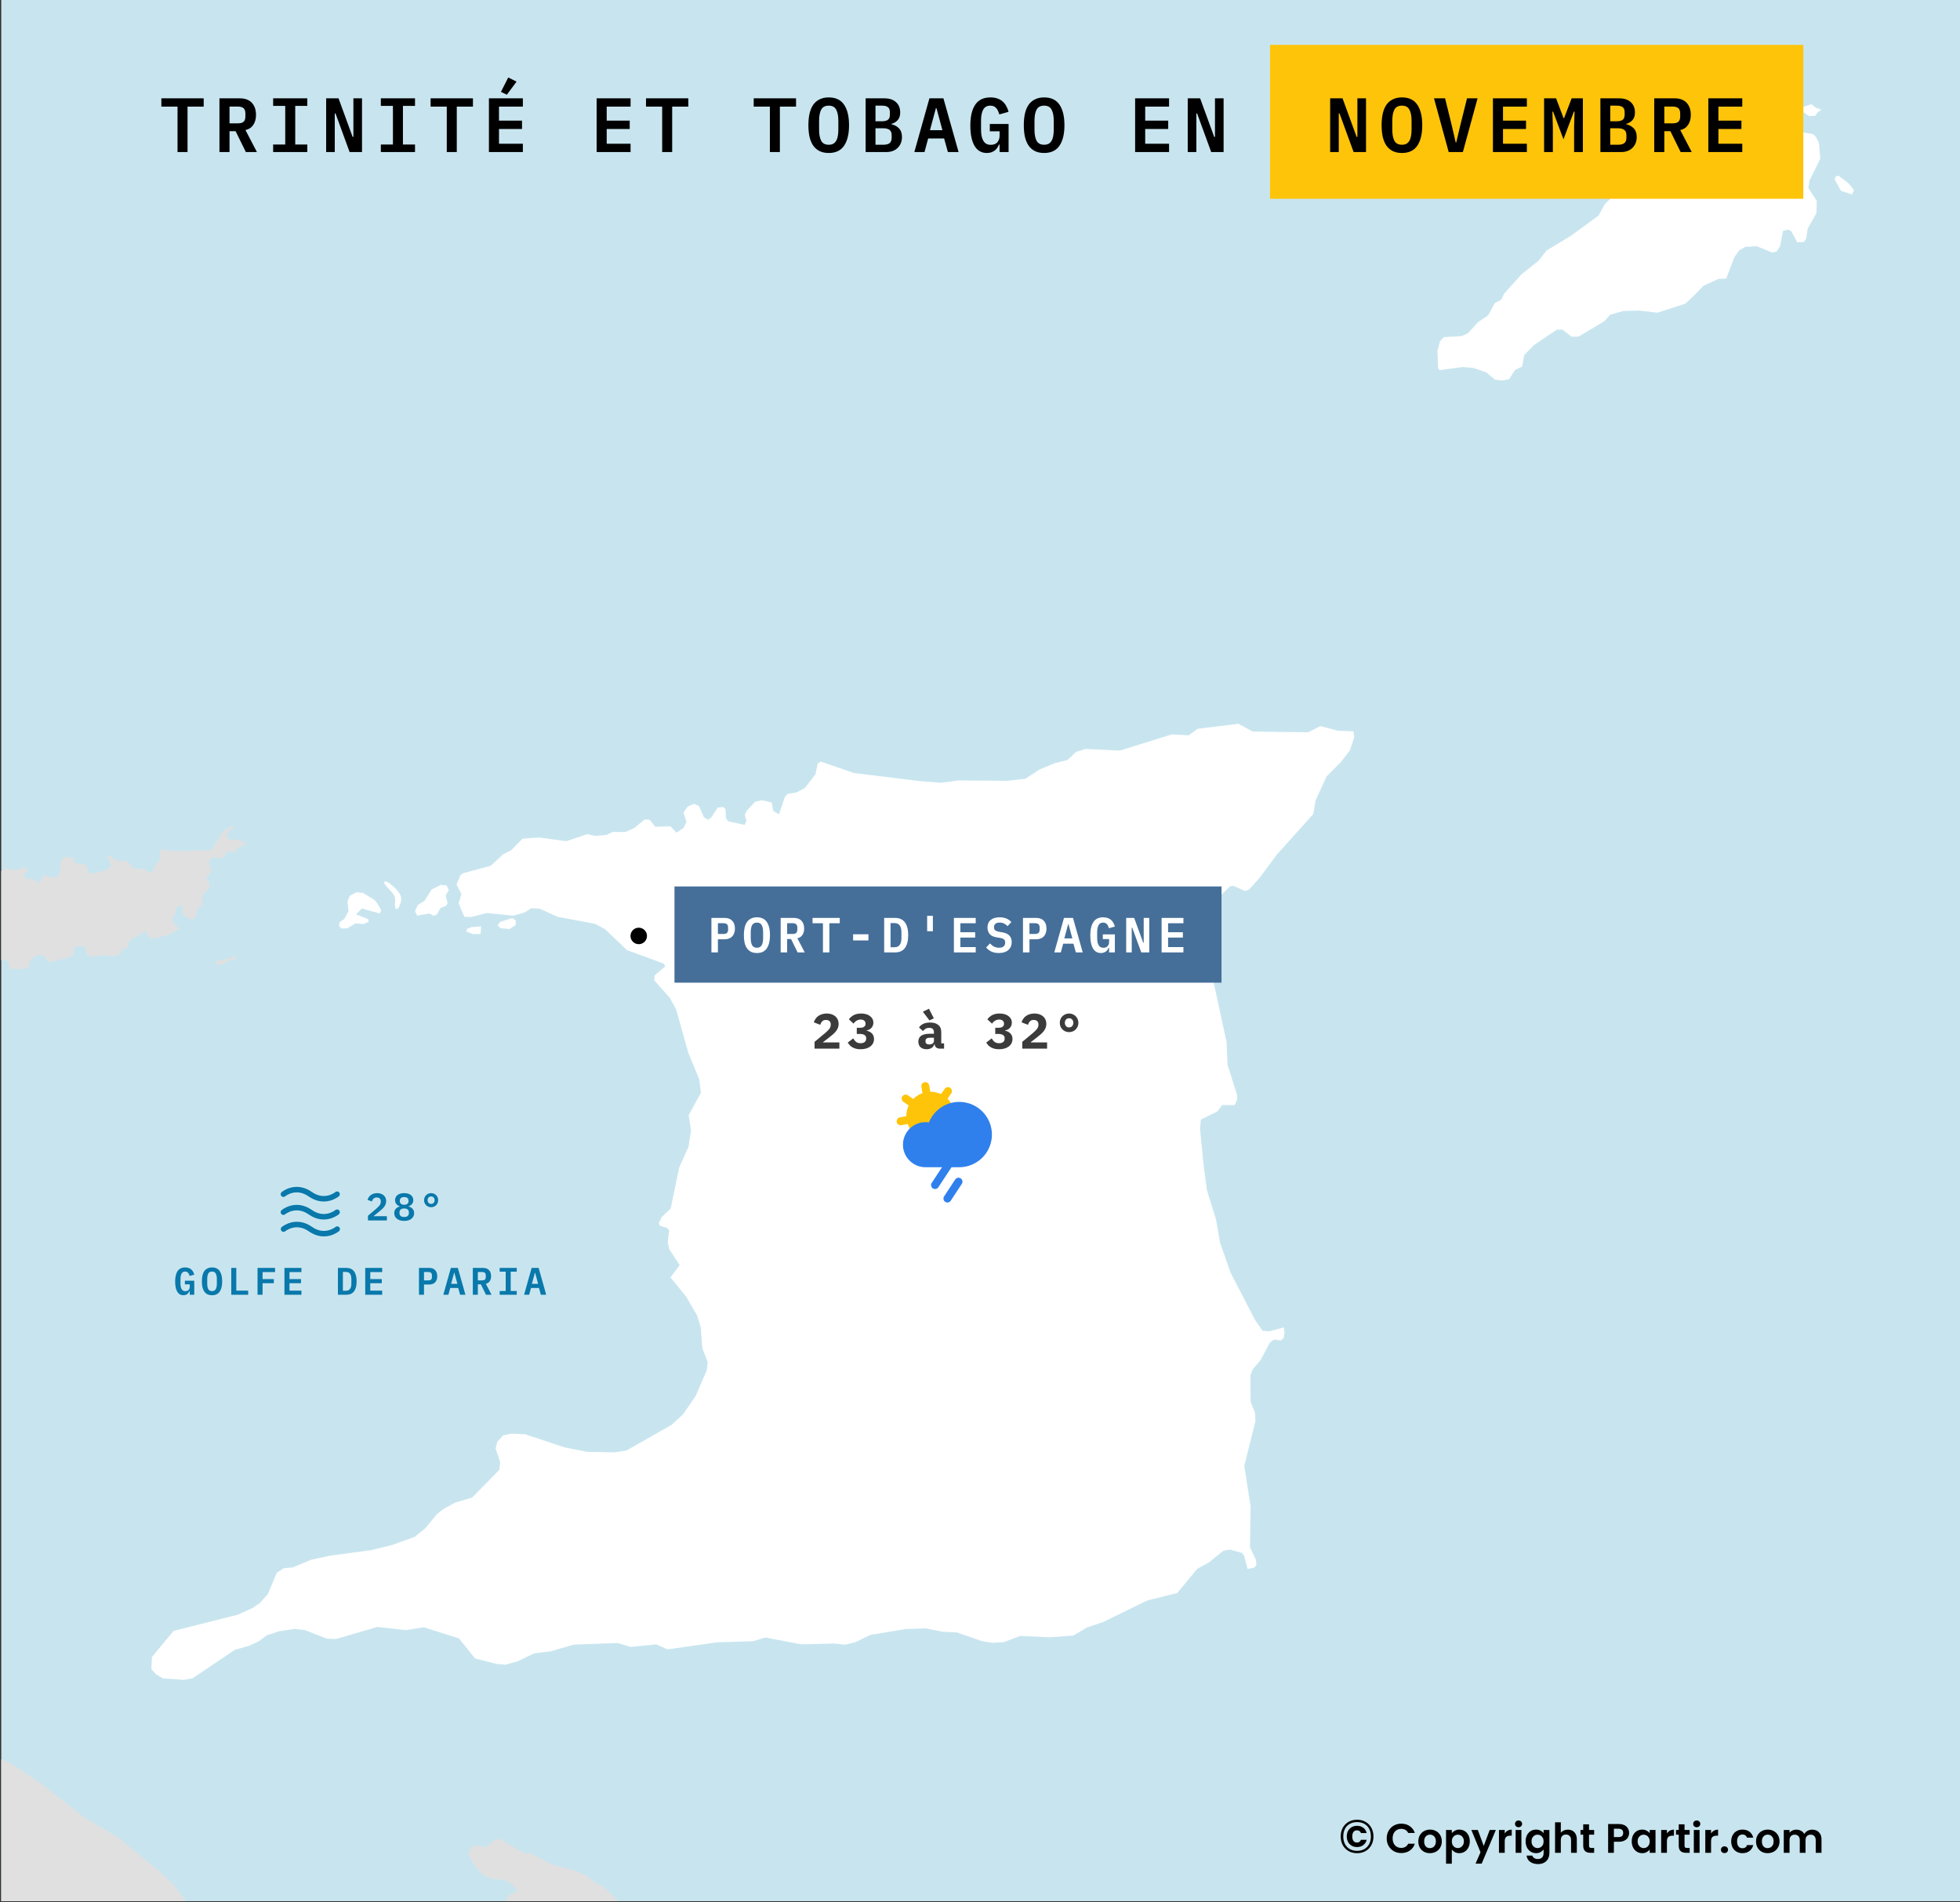 <svg width="713" height="692" viewBox="0 0 713 692" fill="none" xmlns="http://www.w3.org/2000/svg">
<rect x="0" y="0" width="713" height="692" fill="#333333" stroke="none"/>
<g clip-path="url(#clip0_8639_54562)">
<path d="M712.999 0H0.453V691.603H712.999V0Z" fill="#C8E5EF"/>
<path fill-rule="evenodd" clip-rule="evenodd" d="M673.704 70.741L669.694 69.406L667.422 65.307L667.735 64.216L668.843 63.93L672.436 66.652L674.423 69.159L673.704 70.741Z" fill="white"/>
<path fill-rule="evenodd" clip-rule="evenodd" d="M553.534 99.738L559.611 94.926L562.664 91.079L571.262 85.895L581.49 78.442L583.842 74.191L585.874 72.223L596.939 67.493L600.417 66.007L604.445 65.649L609.594 63.515L613.015 63.649L616.164 60.301L621.721 57.873L628.974 56.854L634.323 55.02L637.144 54.751L638.846 55.564L640.223 58.76L642.641 58.288L646.392 56.656L647.995 55.958L649.021 53.98L647.641 51.183L647.852 50.291L651.487 48.837L655.921 48.188L659.637 48.824L660.632 49.928L661.716 52.126L662.161 57.797L658.26 65.608L657.828 68.387L660.899 73.091L660.752 77.562L659.059 80.568L657.578 83.194L657.038 86.866L656.122 88.049L653.807 88.124L651.634 84.126L650.433 83.517L648.619 83.995L647.557 89.55L646.331 91.426L644.819 91.907L639.008 89.561L634.883 89.816L632.658 91.086L630.925 93.552L627.93 101.375L625.115 101.445L619.658 103.973L616.815 106.926L613.059 110.466L602.973 113.743L596.244 112.98L590.511 113.121L585.774 114.466L583.638 116.83L574.337 122.405L572.728 122.488L571.721 122.478L571.301 122.154L568.327 119.861L566.316 119.94L558.02 125.525L554.468 129.168L553.725 133.336L551.099 134.603L548.957 137.962L546.34 138.433L543.829 138.111L540.737 135.497L536.128 133.863L532.009 133.525L527.207 134.166L523.655 134.639L523.16 133.939L522.914 127.576L523.851 124.105L525.272 122.628L531.609 122.29L534.03 121.22L537.688 117.18L541.33 114.729L543.783 110.279L546.108 109.01L547.235 106.734L553.534 99.738Z" fill="white"/>
<path fill-rule="evenodd" clip-rule="evenodd" d="M157.683 333.11L156.182 332.306L151.762 333.073L150.969 331.478L151.985 329.198L154.402 327.723L157.036 323.566L160.258 321.897L162.464 322.11L163.258 323.705L162.141 325.785L162.828 328.572L162.321 329.463L160.209 330.345L158.889 332.721L157.683 333.11Z" fill="white"/>
<path fill-rule="evenodd" clip-rule="evenodd" d="M124.134 337.771L123.796 337.348L123.336 336.773L123.646 335.383L125.257 334.299L126.778 331.427L126.397 327.946L127.211 325.864L129.626 324.587L132.034 324.8L136.134 327.31L137.232 328.609L138.723 331.202L138.113 332.292L131.601 330.463L129.581 332.637L133.888 334.353L134.082 335.348L132.271 336.131L129.262 335.914L126.341 337.685L124.134 337.771Z" fill="white"/>
<path fill-rule="evenodd" clip-rule="evenodd" d="M181.95 335.355L186.361 333.96L187.674 334.896L187.564 336.486L185.347 337.962L182.037 337.642L181.039 336.641L181.95 335.355Z" fill="white"/>
<path fill-rule="evenodd" clip-rule="evenodd" d="M174.798 339.781L171.788 339.761L169.586 338.753L169.993 337.861L171.502 337.275L175.016 337L174.798 339.781Z" fill="white"/>
<path fill-rule="evenodd" clip-rule="evenodd" d="M456.221 570.235L453.844 570.778L452.582 565.899L451.79 564.898L447.393 563.667L444.984 564.143L443.04 565.71L439.74 568.369L435.515 570.717L428.232 579.496L417.396 582.185L401.409 589.998L396.166 591.771L395.385 592.034L390.456 594.974L381.839 595.598L371.129 595.113L365.203 597.35L361.196 597.615L357.195 596.986L348.106 593.834L343.001 593.594L336.803 592.353L329.491 592.593L320.335 594.128L316.457 594.778L311.332 597.322L307.52 598.285L303.418 597.857L291.501 598.164L278.4 595.682L273.885 597.04L266.505 597.265L260.765 597.441L242.824 599.994L238.73 598.177L229.412 599.105L224.716 597.681L212.27 598.135L208.692 598.267L200.366 600.694L194.252 601.448L188.427 604.29L183.915 605.552L180.811 605.333L172.813 603.294L166.95 596.002L162.466 594.58L154.157 591.946L147.741 592.998L137.235 591.839L122.289 596.218L118.886 596.098L110.891 592.97L109.199 592.778L107.19 592.55L101.477 593.411L97.063 594.875L94.147 597.043L90.535 598.711L85.42 600.172L70.048 610.516L66.941 611.094L59.335 610.555L59.065 610.399L56.739 609.051L55.047 607.153L55.267 602.783L63.126 593.289L86.589 587.362L91.909 584.909L94.523 583.136L97.444 579.874L100.691 572.143L103.203 570.469L106.411 570.19L113.336 567.35L120.155 565.902L134.989 563.906L141.166 562.394L142.511 562.065L150.943 559.038L154.768 555.883L158.904 550.842L161.42 548.871L165.54 546.612L171.763 544.764L181.64 534.695L181.959 531.815L181.405 530.198L180.284 526.935L180.902 524.455L183.019 522.183L186.029 521.508L191.036 521.74L205.336 526.506L213.64 528.152L223.66 528.321L227.872 527.655L230.688 526.085L244.264 518.33L248.397 514.584L253.051 507.861L257.123 498.45L257.444 495.471L255.472 490.39L254.985 483.69L254.922 482.834L253.548 478.451L249.584 471.666L243.916 464.67L247.254 460.222L243.483 454.432L242.898 451.943L243.428 447.574L242.633 446.675L240.13 445.961L239.634 444.964L240.753 442.687L243.982 439.628L244.212 438.513L247.089 424.645L250.448 417.216L251.39 411.26L250.524 405.69L254.993 397.473L254.324 392.499L251.908 386.646L250.375 382.931L245.966 367.198L243.685 363.008L239.503 358.308L238.008 356.607L238.12 354.819L241.954 351.567L241.56 350.57L228.045 345.606L220.11 338.013L216.566 336.085L202.833 333.507L196.43 330.582L193.32 330.363L190.801 331.935L186.704 333.097L177.05 332.143L171.322 333.596L168.914 333.482L168.235 331.887L166.835 328.598L167.86 325.226L166.074 321.736L167.499 318.366L168.407 317.676L178.459 314.959L183.103 310.716L186.022 309.245L190.063 305.097L195.989 304.64L203.4 305.645L206.018 306L213.563 303.467L216.67 304.085L220.688 303.715L222.904 302.637L227.521 302.669L230.742 301.2L234.577 298.047L236.382 298.259L238.374 300.757L243.896 300.598L246.089 302.899L248.611 301.227L249.73 298.95L248.995 296.649L248.649 295.563L250.168 293.388L252.484 292.41L254.286 293.218L256.066 297.305L257.564 298.211L258.775 297.325L261.108 293.764L263.018 293.579L263.915 294.281L264.093 297.761L264.889 298.761L270.903 300.096L271.514 298.71L270.928 296.42L271.541 295.033L274.676 291.677L277.09 291.098L280.697 291.92L281.279 295.005L282.483 295.698L283.378 296.213L285.531 289.869L286.542 288.783L289.657 288.309L292.781 286.643L296.631 281.703L297.462 277.733L298.571 277.046L310.691 281.213L325.276 282.997L334.967 284.184L342.392 284.739L348.823 283.896L366.292 284.037L373.025 283.297L378.071 279.959L379.192 279.493L383.711 277.62L388.339 276.465L391.474 273.51L394.897 272.446L407.444 273.048L426.268 267.146L431.598 267.451L432.39 267.497L435.622 265.139L450.5 263.282L455.697 266.111L475.879 266.391L480.316 264.144L484.507 265.238L486.628 265.792L492.35 266.043L492.412 266.53L492.632 268.232L491.085 272.889L487.937 277.035L482.568 282.452L478.578 291.162L477.731 296.124L469.454 305.343L464.455 310.912L458.16 319.403L454.31 323.643L452.902 324.127L448.801 322.302L447.497 322.39L443.044 326.723L439.688 332.061L438.654 335.829L438.092 343.178L442.163 360.407L446.22 379.225L446.555 387.377L449.974 398.141L450.06 400.029L449.141 402.008L444.627 401.968L442.802 404.338L438.797 406.312L436.861 407.267L436.533 410.543L437.734 422.877L439.055 432.925L442.375 443.687L443.81 452.046L446.114 458.599L447.63 462.911L456.607 480.282L459.28 484.081L461.784 484.303L467.008 482.859L467.292 484.948L466.975 486.734L466.778 486.907L465.965 487.619L463.463 487.299L461.951 488.378L458.59 494.708L455.553 498.357L454.832 500.537L454.954 509.978L456.524 513.867L456.699 516.949L452.655 533.21L452.893 534.758L454.936 548.035L454.71 562.837L456.877 567.427L457.061 569.217L456.353 570.205L456.221 570.235Z" fill="white"/>
<path d="M184.191 691.603L184.096 691.391L184.906 689.707L188.12 687.741L186.432 685.644L183.342 683.835L179.04 683.509L176.047 682.297L173.916 680.085L173.063 679.198L170.289 674.511L171.404 672.134L172.709 671.347L176.709 671.87L180.027 669.309L181.73 668.923L191.003 674.349L192.709 673.963L200.287 678.087L209.676 680.635L212.635 682.046L213.268 682.348L217.052 685.255L219.548 686.266L224.941 691.603H184.191Z" fill="#E0E0E0"/>
<path d="M0.453 640.025L3.931 641.455L11.189 646.312L15.304 649.064L30.561 661.067L42.934 668.385L55.417 678.641L58.881 681.487L63.261 685.784L67.657 691.603H0.453V640.025Z" fill="#E0E0E0"/>
<path d="M0.453 316.856L2.105 315.92L5.916 316.536L8.832 315.557L10.332 316.459L8.619 318.239L9.415 319.635L12.125 319.748L14.326 321.35L15.642 318.673L16.948 318.481L19.251 319.387L21.464 318.505L22.294 312.745L23.503 311.758L26.714 311.974L27.007 313.863L30.818 314.479L31.556 314.942L32.109 317.468L33.212 317.771L37.531 316.901L40.047 315.523L40.355 314.233L38.962 311.641L39.768 311.049L41.967 312.949L46.381 313.371L48.677 315.868L52.79 316.189L53.889 317.388L55.496 317.197L56.614 314.42L58.026 313.037L58.243 309.659L58.95 308.968L63.163 309.587L70.177 309.423L76.816 309.267L81.167 302.336L84.792 300.17L85.087 301.265L83.478 301.952L82.465 303.834L83.361 305.329L87.073 305.55L89.676 307.056L86.255 308.427L85.745 310.014L82.936 309.6L80.814 312.272L76.801 311.951L75.989 313.735L76.978 316.622L75.948 318.109L75.056 319.395L76.15 321.289L76.243 322.78L73.518 325.944L73.802 329.126L71.686 330.804L71.271 333.485L69.859 334.769L66.957 333.163L66.36 331.966L66.472 329.681L64.767 329.572L63.654 331.454L63.948 332.549L62.741 333.436L62.732 335.127L65.227 337.923L61.2 340.186L54.873 341.543L52.678 338.648L51.641 339.477L49.958 340.82L48.352 341.109L46.939 342.591L46.529 344.577L44.316 345.559L43.707 347.146L40.893 347.925L38.587 347.416L33.065 347.983L31.564 347.08L30.773 344.592L29.072 343.986L27.06 344.771L26.646 347.253L25.338 348.24L17.502 350.087L16.408 348.094L15.006 347.391L12.496 347.974L10.983 349.457L10.471 351.839L9.827 352.084L8.662 352.525L3.644 352.401L2.954 349.714L1.352 349.11L0.453 349.337V316.856Z" fill="#E0E0E0"/>
<path fill-rule="evenodd" clip-rule="evenodd" d="M82.729 349.551L81.319 350.735L78.909 350.919L78.414 349.725L83.837 348.563L85.549 347.479L85.945 348.873L82.729 349.551Z" fill="#E0E0E0"/>
<path d="M658.97 37.895L660.603 39.202L662.562 39.856L661.256 40.837L660.276 42.144H657.99L656.031 40.837V38.876L658.97 37.895Z" fill="white"/>
<path fill-rule="evenodd" clip-rule="evenodd" d="M140.042 320.686C139.156 321.053 140.409 322.188 141.511 323.442C142.613 324.697 144.082 325.616 143.715 328.373C143.347 331.13 144.633 331.13 145.183 329.843C145.734 328.557 146.469 326.871 145.367 325.064C144.265 323.259 140.928 320.318 140.042 320.686Z" fill="white"/>
<circle cx="232.359" cy="340.469" r="3" fill="black"/>
<rect width="199" height="35" transform="translate(245.359 322.469)" fill="#456F99"/>
<path d="M258.799 346.469V333.905H263.569C264.793 333.905 265.729 334.253 266.377 334.949C267.025 335.645 267.349 336.593 267.349 337.793C267.349 338.993 267.025 339.941 266.377 340.637C265.729 341.333 264.793 341.681 263.569 341.681H261.157V346.469H258.799ZM261.157 339.755H263.083C263.719 339.755 264.175 339.629 264.451 339.377C264.727 339.113 264.865 338.699 264.865 338.135V337.451C264.865 336.887 264.727 336.479 264.451 336.227C264.175 335.963 263.719 335.831 263.083 335.831H261.157V339.755ZM275.352 346.685C274.536 346.685 273.828 346.541 273.228 346.253C272.628 345.953 272.13 345.527 271.734 344.975C271.35 344.423 271.062 343.745 270.87 342.941C270.69 342.137 270.6 341.219 270.6 340.187C270.6 339.167 270.69 338.255 270.87 337.451C271.062 336.635 271.35 335.951 271.734 335.399C272.13 334.847 272.628 334.427 273.228 334.139C273.828 333.839 274.536 333.689 275.352 333.689C276.984 333.689 278.184 334.259 278.952 335.399C279.72 336.539 280.104 338.135 280.104 340.187C280.104 342.239 279.72 343.835 278.952 344.975C278.184 346.115 276.984 346.685 275.352 346.685ZM275.352 344.759C275.772 344.759 276.126 344.681 276.414 344.525C276.702 344.357 276.93 344.123 277.098 343.823C277.278 343.523 277.404 343.157 277.476 342.725C277.56 342.281 277.602 341.789 277.602 341.249V339.107C277.602 338.027 277.434 337.175 277.098 336.551C276.774 335.927 276.192 335.615 275.352 335.615C274.512 335.615 273.924 335.927 273.588 336.551C273.264 337.175 273.102 338.027 273.102 339.107V341.267C273.102 342.347 273.264 343.199 273.588 343.823C273.924 344.447 274.512 344.759 275.352 344.759ZM286.343 346.469H283.985V333.905H288.755C289.979 333.905 290.915 334.253 291.563 334.949C292.211 335.645 292.535 336.593 292.535 337.793C292.535 338.717 292.319 339.497 291.887 340.133C291.467 340.757 290.861 341.153 290.069 341.321L292.751 346.469H290.159L287.765 341.591H286.343V346.469ZM288.269 339.755C288.905 339.755 289.361 339.629 289.637 339.377C289.913 339.113 290.051 338.699 290.051 338.135V337.451C290.051 336.887 289.913 336.479 289.637 336.227C289.361 335.963 288.905 335.831 288.269 335.831H286.343V339.755H288.269ZM301.708 335.849V346.469H299.368V335.849H295.588V333.905H305.488V335.849H301.708ZM310.341 342.113V339.863H315.921V342.113H310.341ZM321.638 333.905H325.544C327.176 333.905 328.388 334.445 329.18 335.525C329.984 336.605 330.386 338.159 330.386 340.187C330.386 342.227 329.984 343.787 329.18 344.867C328.388 345.935 327.176 346.469 325.544 346.469H321.638V333.905ZM325.382 344.579C326.246 344.579 326.882 344.297 327.29 343.733C327.71 343.169 327.92 342.347 327.92 341.267V339.089C327.92 338.021 327.71 337.205 327.29 336.641C326.882 336.077 326.246 335.795 325.382 335.795H323.96V344.579H325.382ZM337.273 338.765V333.149H339.361V338.765H337.273ZM347.004 346.469V333.905H354.942V335.849H349.362V339.125H354.744V341.069H349.362V344.525H354.942V346.469H347.004ZM363.359 346.685C362.279 346.685 361.355 346.499 360.587 346.127C359.831 345.755 359.213 345.263 358.733 344.651L360.155 343.175C360.623 343.715 361.127 344.117 361.667 344.381C362.219 344.633 362.807 344.759 363.431 344.759C364.151 344.759 364.703 344.597 365.087 344.273C365.471 343.949 365.663 343.481 365.663 342.869C365.663 342.365 365.519 341.987 365.231 341.735C364.943 341.471 364.457 341.285 363.773 341.177L362.441 340.961C361.277 340.757 360.449 340.337 359.957 339.701C359.465 339.053 359.219 338.291 359.219 337.415C359.219 336.215 359.609 335.297 360.389 334.661C361.169 334.013 362.249 333.689 363.629 333.689C364.613 333.689 365.459 333.845 366.167 334.157C366.887 334.469 367.463 334.895 367.895 335.435L366.509 336.911C366.173 336.515 365.771 336.203 365.303 335.975C364.835 335.735 364.283 335.615 363.647 335.615C362.279 335.615 361.595 336.179 361.595 337.307C361.595 337.787 361.739 338.153 362.027 338.405C362.315 338.657 362.807 338.843 363.503 338.963L364.817 339.197C365.909 339.401 366.719 339.803 367.247 340.403C367.775 341.003 368.039 341.771 368.039 342.707C368.039 343.295 367.937 343.835 367.733 344.327C367.529 344.807 367.229 345.227 366.833 345.587C366.437 345.935 365.945 346.205 365.357 346.397C364.781 346.589 364.115 346.685 363.359 346.685ZM372.136 346.469V333.905H376.906C378.13 333.905 379.066 334.253 379.714 334.949C380.362 335.645 380.686 336.593 380.686 337.793C380.686 338.993 380.362 339.941 379.714 340.637C379.066 341.333 378.13 341.681 376.906 341.681H374.494V346.469H372.136ZM374.494 339.755H376.42C377.056 339.755 377.512 339.629 377.788 339.377C378.064 339.113 378.202 338.699 378.202 338.135V337.451C378.202 336.887 378.064 336.479 377.788 336.227C377.512 335.963 377.056 335.831 376.42 335.831H374.494V339.755ZM391.371 346.469L390.489 343.283H386.763L385.899 346.469H383.523L387.051 333.905H390.327L393.873 346.469H391.371ZM388.707 336.227H388.563L387.177 341.357H390.093L388.707 336.227ZM403.46 344.723H403.316C403.208 344.975 403.076 345.221 402.92 345.461C402.764 345.701 402.572 345.911 402.344 346.091C402.116 346.271 401.846 346.415 401.534 346.523C401.234 346.631 400.886 346.685 400.49 346.685C399.218 346.685 398.252 346.127 397.592 345.011C396.944 343.883 396.62 342.305 396.62 340.277C396.62 338.141 397.004 336.509 397.772 335.381C398.54 334.253 399.722 333.689 401.318 333.689C401.942 333.689 402.488 333.773 402.956 333.941C403.436 334.109 403.844 334.343 404.18 334.643C404.528 334.943 404.81 335.303 405.026 335.723C405.254 336.131 405.434 336.575 405.566 337.055L403.406 337.667C403.322 337.403 403.226 337.145 403.118 336.893C403.022 336.641 402.89 336.425 402.722 336.245C402.566 336.053 402.374 335.903 402.146 335.795C401.918 335.675 401.636 335.615 401.3 335.615C400.52 335.615 399.962 335.927 399.626 336.551C399.29 337.175 399.122 338.027 399.122 339.107V341.123C399.122 341.663 399.158 342.161 399.23 342.617C399.314 343.061 399.446 343.445 399.626 343.769C399.806 344.093 400.04 344.345 400.328 344.525C400.616 344.693 400.976 344.777 401.408 344.777C402.08 344.777 402.59 344.579 402.938 344.183C403.286 343.775 403.46 343.259 403.46 342.635V341.609H401.174V339.899H405.566V346.469H403.46V344.723ZM411.877 337.451H411.697V346.469H409.681V333.905H412.579L415.873 342.923H416.053V333.905H418.069V346.469H415.171L411.877 337.451ZM422.562 346.469V333.905H430.5V335.849H424.92V339.125H430.302V341.069H424.92V344.525H430.5V346.469H422.562Z" fill="white"/>
<path d="M305.349 381.469H296.313V379.003L300.273 375.709C300.957 375.121 301.449 374.611 301.749 374.179C302.049 373.747 302.199 373.291 302.199 372.811V372.631C302.199 372.103 302.043 371.707 301.731 371.443C301.419 371.167 300.999 371.029 300.471 371.029C299.871 371.029 299.409 371.203 299.085 371.551C298.761 371.899 298.533 372.313 298.401 372.793L296.043 371.893C296.187 371.461 296.385 371.053 296.637 370.669C296.889 370.273 297.207 369.931 297.591 369.643C297.987 369.355 298.443 369.127 298.959 368.959C299.475 368.779 300.069 368.689 300.741 368.689C301.425 368.689 302.037 368.785 302.577 368.977C303.117 369.169 303.573 369.433 303.945 369.769C304.317 370.105 304.599 370.507 304.791 370.975C304.983 371.431 305.079 371.929 305.079 372.469C305.079 372.997 304.989 373.483 304.809 373.927C304.641 374.359 304.401 374.767 304.089 375.151C303.789 375.535 303.429 375.907 303.009 376.267C302.601 376.627 302.163 376.987 301.695 377.347L299.301 379.201H305.349V381.469ZM312.866 373.873C313.562 373.873 314.066 373.741 314.378 373.477C314.702 373.213 314.864 372.889 314.864 372.505V372.379C314.864 371.923 314.708 371.563 314.396 371.299C314.096 371.023 313.664 370.885 313.1 370.885C312.584 370.885 312.098 371.017 311.642 371.281C311.198 371.533 310.82 371.899 310.508 372.379L308.798 370.795C309.038 370.483 309.302 370.201 309.59 369.949C309.878 369.685 310.196 369.463 310.544 369.283C310.892 369.091 311.282 368.947 311.714 368.851C312.158 368.743 312.656 368.689 313.208 368.689C313.892 368.689 314.51 368.767 315.062 368.923C315.614 369.079 316.082 369.307 316.466 369.607C316.862 369.895 317.168 370.243 317.384 370.651C317.6 371.059 317.708 371.515 317.708 372.019C317.708 372.415 317.642 372.775 317.51 373.099C317.378 373.423 317.198 373.705 316.97 373.945C316.754 374.185 316.496 374.383 316.196 374.539C315.908 374.683 315.596 374.785 315.26 374.845V374.953C316.028 375.085 316.664 375.409 317.168 375.925C317.684 376.429 317.942 377.113 317.942 377.977C317.942 378.541 317.822 379.051 317.582 379.507C317.354 379.963 317.024 380.353 316.592 380.677C316.172 381.001 315.656 381.253 315.044 381.433C314.444 381.601 313.772 381.685 313.028 381.685C312.392 381.685 311.828 381.619 311.336 381.487C310.856 381.355 310.43 381.181 310.058 380.965C309.686 380.737 309.362 380.479 309.086 380.191C308.822 379.891 308.588 379.585 308.384 379.273L310.382 377.725C310.658 378.241 311 378.667 311.408 379.003C311.828 379.327 312.386 379.489 313.082 379.489C313.73 379.489 314.228 379.339 314.576 379.039C314.924 378.739 315.098 378.325 315.098 377.797V377.671C315.098 377.155 314.9 376.771 314.504 376.519C314.108 376.255 313.556 376.123 312.848 376.123H311.678V373.873H312.866ZM341.904 381.469C341.352 381.469 340.908 381.331 340.572 381.055C340.236 380.767 340.038 380.359 339.978 379.831H339.888C339.72 380.443 339.384 380.905 338.88 381.217C338.388 381.529 337.782 381.685 337.062 381.685C336.162 381.685 335.436 381.445 334.884 380.965C334.344 380.473 334.074 379.789 334.074 378.913C334.074 377.941 334.428 377.221 335.136 376.753C335.844 376.285 336.882 376.051 338.25 376.051H339.744V375.583C339.744 375.031 339.612 374.617 339.348 374.341C339.096 374.053 338.664 373.909 338.052 373.909C337.488 373.909 337.032 374.017 336.684 374.233C336.336 374.449 336.036 374.731 335.784 375.079L334.326 373.783C334.638 373.255 335.124 372.823 335.784 372.487C336.456 372.139 337.314 371.965 338.358 371.965C339.63 371.965 340.62 372.259 341.328 372.847C342.048 373.423 342.408 374.299 342.408 375.475V379.543H343.434V381.469H341.904ZM338.07 379.939C338.538 379.939 338.934 379.825 339.258 379.597C339.582 379.369 339.744 379.039 339.744 378.607V377.491H338.322C337.23 377.491 336.684 377.857 336.684 378.589V378.949C336.684 379.273 336.81 379.519 337.062 379.687C337.314 379.855 337.65 379.939 338.07 379.939ZM335.712 368.041L337.926 366.943L339.708 370.435L338.124 371.209L335.712 368.041ZM363.238 373.873C363.934 373.873 364.438 373.741 364.75 373.477C365.074 373.213 365.236 372.889 365.236 372.505V372.379C365.236 371.923 365.08 371.563 364.768 371.299C364.468 371.023 364.036 370.885 363.472 370.885C362.956 370.885 362.47 371.017 362.014 371.281C361.57 371.533 361.192 371.899 360.88 372.379L359.17 370.795C359.41 370.483 359.674 370.201 359.962 369.949C360.25 369.685 360.568 369.463 360.916 369.283C361.264 369.091 361.654 368.947 362.086 368.851C362.53 368.743 363.028 368.689 363.58 368.689C364.264 368.689 364.882 368.767 365.434 368.923C365.986 369.079 366.454 369.307 366.838 369.607C367.234 369.895 367.54 370.243 367.756 370.651C367.972 371.059 368.08 371.515 368.08 372.019C368.08 372.415 368.014 372.775 367.882 373.099C367.75 373.423 367.57 373.705 367.342 373.945C367.126 374.185 366.868 374.383 366.568 374.539C366.28 374.683 365.968 374.785 365.632 374.845V374.953C366.4 375.085 367.036 375.409 367.54 375.925C368.056 376.429 368.314 377.113 368.314 377.977C368.314 378.541 368.194 379.051 367.954 379.507C367.726 379.963 367.396 380.353 366.964 380.677C366.544 381.001 366.028 381.253 365.416 381.433C364.816 381.601 364.144 381.685 363.4 381.685C362.764 381.685 362.2 381.619 361.708 381.487C361.228 381.355 360.802 381.181 360.43 380.965C360.058 380.737 359.734 380.479 359.458 380.191C359.194 379.891 358.96 379.585 358.756 379.273L360.754 377.725C361.03 378.241 361.372 378.667 361.78 379.003C362.2 379.327 362.758 379.489 363.454 379.489C364.102 379.489 364.6 379.339 364.948 379.039C365.296 378.739 365.47 378.325 365.47 377.797V377.671C365.47 377.155 365.272 376.771 364.876 376.519C364.48 376.255 363.928 376.123 363.22 376.123H362.05V373.873H363.238ZM380.907 381.469H371.871V379.003L375.831 375.709C376.515 375.121 377.007 374.611 377.307 374.179C377.607 373.747 377.757 373.291 377.757 372.811V372.631C377.757 372.103 377.601 371.707 377.289 371.443C376.977 371.167 376.557 371.029 376.029 371.029C375.429 371.029 374.967 371.203 374.643 371.551C374.319 371.899 374.091 372.313 373.959 372.793L371.601 371.893C371.745 371.461 371.943 371.053 372.195 370.669C372.447 370.273 372.765 369.931 373.149 369.643C373.545 369.355 374.001 369.127 374.517 368.959C375.033 368.779 375.627 368.689 376.299 368.689C376.983 368.689 377.595 368.785 378.135 368.977C378.675 369.169 379.131 369.433 379.503 369.769C379.875 370.105 380.157 370.507 380.349 370.975C380.541 371.431 380.637 371.929 380.637 372.469C380.637 372.997 380.547 373.483 380.367 373.927C380.199 374.359 379.959 374.767 379.647 375.151C379.347 375.535 378.987 375.907 378.567 376.267C378.159 376.627 377.721 376.987 377.253 377.347L374.859 379.201H380.907V381.469ZM388.91 375.457C388.43 375.457 387.986 375.373 387.578 375.205C387.17 375.025 386.81 374.785 386.498 374.485C386.198 374.185 385.958 373.831 385.778 373.423C385.61 373.003 385.526 372.553 385.526 372.073C385.526 371.593 385.61 371.149 385.778 370.741C385.958 370.321 386.198 369.961 386.498 369.661C386.81 369.361 387.17 369.127 387.578 368.959C387.986 368.779 388.43 368.689 388.91 368.689C389.39 368.689 389.834 368.779 390.242 368.959C390.65 369.127 391.004 369.361 391.304 369.661C391.616 369.961 391.856 370.321 392.024 370.741C392.204 371.149 392.294 371.593 392.294 372.073C392.294 372.553 392.204 373.003 392.024 373.423C391.856 373.831 391.616 374.185 391.304 374.485C391.004 374.785 390.65 375.025 390.242 375.205C389.834 375.373 389.39 375.457 388.91 375.457ZM388.91 373.747C389.378 373.747 389.75 373.585 390.026 373.261C390.314 372.937 390.458 372.541 390.458 372.073C390.458 371.605 390.314 371.209 390.026 370.885C389.75 370.561 389.378 370.399 388.91 370.399C388.442 370.399 388.064 370.561 387.776 370.885C387.5 371.209 387.362 371.605 387.362 372.073C387.362 372.541 387.5 372.937 387.776 373.261C388.064 373.585 388.442 373.747 388.91 373.747Z" fill="#3B3B3B"/>
<path d="M140.739 443.967H133.851V442.259L136.987 439.585C137.51 439.137 137.897 438.731 138.149 438.367C138.401 437.993 138.527 437.597 138.527 437.177V437.037C138.527 436.57 138.396 436.215 138.135 435.973C137.874 435.73 137.51 435.609 137.043 435.609C136.53 435.609 136.138 435.749 135.867 436.029C135.596 436.309 135.4 436.654 135.279 437.065L133.683 436.463C133.786 436.145 133.93 435.842 134.117 435.553C134.313 435.254 134.551 434.993 134.831 434.769C135.12 434.545 135.461 434.367 135.853 434.237C136.245 434.097 136.693 434.027 137.197 434.027C137.72 434.027 138.182 434.101 138.583 434.251C138.994 434.391 139.339 434.591 139.619 434.853C139.899 435.105 140.109 435.408 140.249 435.763C140.398 436.117 140.473 436.505 140.473 436.925C140.473 437.326 140.408 437.695 140.277 438.031C140.156 438.367 139.983 438.689 139.759 438.997C139.535 439.295 139.269 439.585 138.961 439.865C138.662 440.145 138.336 440.425 137.981 440.705L135.853 442.427H140.739V443.967ZM147.034 444.135C146.455 444.135 145.942 444.065 145.494 443.925C145.046 443.775 144.668 443.575 144.36 443.323C144.052 443.071 143.818 442.772 143.66 442.427C143.501 442.081 143.422 441.703 143.422 441.293C143.422 440.649 143.599 440.131 143.954 439.739C144.318 439.347 144.794 439.071 145.382 438.913V438.801C144.878 438.623 144.472 438.348 144.164 437.975C143.865 437.601 143.716 437.13 143.716 436.561C143.716 436.187 143.79 435.847 143.94 435.539C144.089 435.221 144.304 434.951 144.584 434.727C144.864 434.503 145.209 434.33 145.62 434.209C146.03 434.087 146.502 434.027 147.034 434.027C147.566 434.027 148.037 434.087 148.448 434.209C148.858 434.33 149.204 434.503 149.484 434.727C149.764 434.951 149.978 435.221 150.128 435.539C150.277 435.847 150.352 436.187 150.352 436.561C150.352 437.13 150.198 437.601 149.89 437.975C149.591 438.348 149.19 438.623 148.686 438.801V438.913C149.274 439.071 149.745 439.347 150.1 439.739C150.464 440.131 150.646 440.649 150.646 441.293C150.646 441.703 150.566 442.081 150.408 442.427C150.249 442.772 150.016 443.071 149.708 443.323C149.4 443.575 149.022 443.775 148.574 443.925C148.126 444.065 147.612 444.135 147.034 444.135ZM147.034 442.707C147.584 442.707 148.004 442.585 148.294 442.343C148.592 442.091 148.742 441.745 148.742 441.307V441.027C148.742 440.579 148.597 440.233 148.308 439.991C148.018 439.739 147.594 439.613 147.034 439.613C146.474 439.613 146.049 439.739 145.76 439.991C145.47 440.233 145.326 440.579 145.326 441.027V441.307C145.326 441.745 145.47 442.091 145.76 442.343C146.058 442.585 146.483 442.707 147.034 442.707ZM147.034 438.255C147.547 438.255 147.939 438.138 148.21 437.905C148.48 437.671 148.616 437.349 148.616 436.939V436.743C148.616 436.341 148.48 436.029 148.21 435.805C147.939 435.571 147.547 435.455 147.034 435.455C146.52 435.455 146.128 435.571 145.858 435.805C145.587 436.029 145.452 436.341 145.452 436.743V436.939C145.452 437.349 145.587 437.671 145.858 437.905C146.128 438.138 146.52 438.255 147.034 438.255ZM156.828 439.151C156.464 439.151 156.128 439.085 155.82 438.955C155.512 438.824 155.241 438.647 155.008 438.423C154.775 438.189 154.593 437.919 154.462 437.611C154.331 437.293 154.266 436.953 154.266 436.589C154.266 436.225 154.331 435.889 154.462 435.581C154.593 435.263 154.775 434.993 155.008 434.769C155.241 434.535 155.512 434.353 155.82 434.223C156.128 434.092 156.464 434.027 156.828 434.027C157.192 434.027 157.528 434.092 157.836 434.223C158.144 434.353 158.415 434.535 158.648 434.769C158.881 434.993 159.063 435.263 159.194 435.581C159.325 435.889 159.39 436.225 159.39 436.589C159.39 436.953 159.325 437.293 159.194 437.611C159.063 437.919 158.881 438.189 158.648 438.423C158.415 438.647 158.144 438.824 157.836 438.955C157.528 439.085 157.192 439.151 156.828 439.151ZM156.828 437.947C157.22 437.947 157.528 437.821 157.752 437.569C157.985 437.307 158.102 436.981 158.102 436.589C158.102 436.197 157.985 435.875 157.752 435.623C157.528 435.361 157.22 435.231 156.828 435.231C156.436 435.231 156.123 435.361 155.89 435.623C155.666 435.875 155.554 436.197 155.554 436.589C155.554 436.981 155.666 437.307 155.89 437.569C156.123 437.821 156.436 437.947 156.828 437.947Z" fill="#0978AB"/>
<path d="M103.102 434.415C103.102 434.415 107.539 430.675 112.863 434.415C118.188 438.155 122.625 434.415 122.625 434.415" stroke="#0978AB" stroke-width="2" stroke-linecap="round" stroke-linejoin="round"/>
<path d="M103.102 440.959C103.102 440.959 107.539 437.219 112.863 440.959C118.188 444.699 122.625 440.959 122.625 440.959" stroke="#0978AB" stroke-width="2" stroke-linecap="round" stroke-linejoin="round"/>
<path d="M103.148 447.108C103.148 447.108 107.586 443.369 112.91 447.108C118.235 450.848 122.672 447.108 122.672 447.108" stroke="#0978AB" stroke-width="2" stroke-linecap="round" stroke-linejoin="round"/>
<path d="M69.032 469.642H68.92C68.836 469.838 68.734 470.029 68.612 470.216C68.491 470.403 68.342 470.566 68.164 470.706C67.987 470.846 67.777 470.958 67.534 471.042C67.301 471.126 67.03 471.168 66.722 471.168C65.733 471.168 64.982 470.734 64.468 469.866C63.964 468.989 63.712 467.761 63.712 466.184C63.712 464.523 64.011 463.253 64.608 462.376C65.206 461.499 66.125 461.06 67.366 461.06C67.852 461.06 68.276 461.125 68.64 461.256C69.014 461.387 69.331 461.569 69.592 461.802C69.863 462.035 70.082 462.315 70.25 462.642C70.428 462.959 70.568 463.305 70.67 463.678L68.99 464.154C68.925 463.949 68.85 463.748 68.766 463.552C68.692 463.356 68.589 463.188 68.458 463.048C68.337 462.899 68.188 462.782 68.01 462.698C67.833 462.605 67.614 462.558 67.352 462.558C66.746 462.558 66.312 462.801 66.05 463.286C65.789 463.771 65.658 464.434 65.658 465.274V466.842C65.658 467.262 65.686 467.649 65.742 468.004C65.808 468.349 65.91 468.648 66.05 468.9C66.19 469.152 66.372 469.348 66.596 469.488C66.82 469.619 67.1 469.684 67.436 469.684C67.959 469.684 68.356 469.53 68.626 469.222C68.897 468.905 69.032 468.503 69.032 468.018V467.22H67.254V465.89H70.67V471H69.032V469.642ZM77.133 471.168C76.498 471.168 75.948 471.056 75.481 470.832C75.014 470.599 74.627 470.267 74.319 469.838C74.02 469.409 73.796 468.881 73.647 468.256C73.507 467.631 73.437 466.917 73.437 466.114C73.437 465.321 73.507 464.611 73.647 463.986C73.796 463.351 74.02 462.819 74.319 462.39C74.627 461.961 75.014 461.634 75.481 461.41C75.948 461.177 76.498 461.06 77.133 461.06C78.402 461.06 79.335 461.503 79.933 462.39C80.53 463.277 80.829 464.518 80.829 466.114C80.829 467.71 80.53 468.951 79.933 469.838C79.335 470.725 78.402 471.168 77.133 471.168ZM77.133 469.67C77.46 469.67 77.735 469.609 77.959 469.488C78.183 469.357 78.36 469.175 78.491 468.942C78.631 468.709 78.729 468.424 78.785 468.088C78.85 467.743 78.883 467.36 78.883 466.94V465.274C78.883 464.434 78.752 463.771 78.491 463.286C78.239 462.801 77.786 462.558 77.133 462.558C76.48 462.558 76.022 462.801 75.761 463.286C75.509 463.771 75.383 464.434 75.383 465.274V466.954C75.383 467.794 75.509 468.457 75.761 468.942C76.022 469.427 76.48 469.67 77.133 469.67ZM84.127 471V461.228H85.961V469.488H90.287V471H84.127ZM93.684 471V461.228H100.068V462.74H95.518V465.288H99.62V466.8H95.518V471H93.684ZM103.478 471V461.228H109.652V462.74H105.312V465.288H109.498V466.8H105.312V469.488H109.652V471H103.478ZM122.927 461.228H125.965C127.235 461.228 128.177 461.648 128.793 462.488C129.419 463.328 129.731 464.537 129.731 466.114C129.731 467.701 129.419 468.914 128.793 469.754C128.177 470.585 127.235 471 125.965 471H122.927V461.228ZM125.839 469.53C126.511 469.53 127.006 469.311 127.323 468.872C127.65 468.433 127.813 467.794 127.813 466.954V465.26C127.813 464.429 127.65 463.795 127.323 463.356C127.006 462.917 126.511 462.698 125.839 462.698H124.733V469.53H125.839ZM132.862 471V461.228H139.036V462.74H134.696V465.288H138.882V466.8H134.696V469.488H139.036V471H132.862ZM152.409 471V461.228H156.119C157.071 461.228 157.799 461.499 158.303 462.04C158.807 462.581 159.059 463.319 159.059 464.252C159.059 465.185 158.807 465.923 158.303 466.464C157.799 467.005 157.071 467.276 156.119 467.276H154.243V471H152.409ZM154.243 465.778H155.741C156.236 465.778 156.59 465.68 156.805 465.484C157.02 465.279 157.127 464.957 157.127 464.518V463.986C157.127 463.547 157.02 463.23 156.805 463.034C156.59 462.829 156.236 462.726 155.741 462.726H154.243V465.778ZM167.37 471L166.684 468.522H163.786L163.114 471H161.266L164.01 461.228H166.558L169.316 471H167.37ZM165.298 463.034H165.186L164.108 467.024H166.376L165.298 463.034ZM173.832 471H171.998V461.228H175.708C176.66 461.228 177.388 461.499 177.892 462.04C178.396 462.581 178.648 463.319 178.648 464.252C178.648 464.971 178.48 465.577 178.144 466.072C177.817 466.557 177.346 466.865 176.73 466.996L178.816 471H176.8L174.938 467.206H173.832V471ZM175.33 465.778C175.825 465.778 176.179 465.68 176.394 465.484C176.609 465.279 176.716 464.957 176.716 464.518V463.986C176.716 463.547 176.609 463.23 176.394 463.034C176.179 462.829 175.825 462.726 175.33 462.726H173.832V465.778H175.33ZM181.765 471V469.628H183.963V462.6H181.765V461.228H187.981V462.6H185.783V469.628H187.981V471H181.765ZM196.753 471L196.067 468.522H193.169L192.497 471H190.649L193.393 461.228H195.941L198.699 471H196.753ZM194.681 463.034H194.569L193.491 467.024H195.759L194.681 463.034Z" fill="#0978AB"/>
<path d="M68.22 38.795V55.315H64.58V38.795H58.7V35.771H74.1V38.795H68.22ZM83.497 55.315H79.829V35.771H87.249C89.153 35.771 90.609 36.312 91.617 37.395C92.625 38.478 93.129 39.952 93.129 41.819C93.129 43.256 92.793 44.47 92.121 45.459C91.468 46.43 90.525 47.046 89.293 47.307L93.465 55.315H89.433L85.709 47.727H83.497V55.315ZM86.493 44.871C87.482 44.871 88.192 44.675 88.621 44.283C89.05 43.872 89.265 43.228 89.265 42.351V41.287C89.265 40.41 89.05 39.775 88.621 39.383C88.192 38.972 87.482 38.767 86.493 38.767H83.497V44.871H86.493ZM99.362 55.315V52.571H103.758V38.515H99.362V35.771H111.794V38.515H107.398V52.571H111.794V55.315H99.362ZM122.059 41.287H121.779V55.315H118.643V35.771H123.151L128.275 49.799H128.555V35.771H131.691V55.315H127.183L122.059 41.287ZM138.54 55.315V52.571H142.936V38.515H138.54V35.771H150.972V38.515H146.576V52.571H150.972V55.315H138.54ZM166.165 38.795V55.315H162.525V38.795H156.645V35.771H172.045V38.795H166.165ZM177.858 55.315V35.771H190.206V38.795H181.526V43.891H189.898V46.915H181.526V52.291H190.206V55.315H177.858ZM184.382 34.455L182.226 33.419L184.886 28.183L187.91 29.695L184.382 34.455ZM217.036 55.315V35.771H229.384V38.795H220.704V43.891H229.076V46.915H220.704V52.291H229.384V55.315H217.036ZM244.522 38.795V55.315H240.882V38.795H235.002V35.771H250.402V38.795H244.522ZM283.7 38.795V55.315H280.06V38.795H274.18V35.771H289.58V38.795H283.7ZM301.469 55.651C300.199 55.651 299.098 55.427 298.165 54.979C297.231 54.512 296.457 53.85 295.841 52.991C295.243 52.132 294.795 51.078 294.497 49.827C294.217 48.576 294.077 47.148 294.077 45.543C294.077 43.956 294.217 42.538 294.497 41.287C294.795 40.018 295.243 38.954 295.841 38.095C296.457 37.236 297.231 36.583 298.165 36.135C299.098 35.668 300.199 35.435 301.469 35.435C304.007 35.435 305.874 36.322 307.069 38.095C308.263 39.868 308.861 42.351 308.861 45.543C308.861 48.735 308.263 51.218 307.069 52.991C305.874 54.764 304.007 55.651 301.469 55.651ZM301.469 52.655C302.122 52.655 302.673 52.534 303.121 52.291C303.569 52.03 303.923 51.666 304.185 51.199C304.465 50.732 304.661 50.163 304.773 49.491C304.903 48.8 304.969 48.035 304.969 47.195V43.863C304.969 42.183 304.707 40.858 304.185 39.887C303.681 38.916 302.775 38.431 301.469 38.431C300.162 38.431 299.247 38.916 298.725 39.887C298.221 40.858 297.969 42.183 297.969 43.863V47.223C297.969 48.903 298.221 50.228 298.725 51.199C299.247 52.17 300.162 52.655 301.469 52.655ZM314.898 35.771H321.702C323.55 35.771 324.968 36.238 325.958 37.171C326.966 38.086 327.47 39.336 327.47 40.923C327.47 42.043 327.19 42.939 326.63 43.611C326.088 44.283 325.314 44.768 324.306 45.067V45.207C325.482 45.487 326.406 46 327.078 46.747C327.768 47.475 328.114 48.511 328.114 49.855C328.114 50.676 327.974 51.423 327.694 52.095C327.432 52.748 327.05 53.318 326.546 53.803C326.06 54.288 325.463 54.662 324.754 54.923C324.063 55.184 323.279 55.315 322.402 55.315H314.898V35.771ZM321.282 52.655C322.308 52.655 323.074 52.468 323.578 52.095C324.1 51.703 324.362 51.04 324.362 50.107V49.183C324.362 48.268 324.1 47.624 323.578 47.251C323.074 46.859 322.308 46.663 321.282 46.663H318.482V52.655H321.282ZM320.806 44.115C321.795 44.115 322.523 43.938 322.99 43.583C323.475 43.228 323.718 42.612 323.718 41.735V40.811C323.718 39.934 323.475 39.318 322.99 38.963C322.523 38.608 321.795 38.431 320.806 38.431H318.482V44.115H320.806ZM344.819 55.315L343.447 50.359H337.651L336.307 55.315H332.611L338.099 35.771H343.195L348.711 55.315H344.819ZM340.675 39.383H340.451L338.295 47.363H342.831L340.675 39.383ZM363.624 52.599H363.4C363.232 52.991 363.027 53.374 362.784 53.747C362.541 54.12 362.243 54.447 361.888 54.727C361.533 55.007 361.113 55.231 360.628 55.399C360.161 55.567 359.62 55.651 359.004 55.651C357.025 55.651 355.523 54.783 354.496 53.047C353.488 51.292 352.984 48.838 352.984 45.683C352.984 42.36 353.581 39.822 354.776 38.067C355.971 36.312 357.809 35.435 360.292 35.435C361.263 35.435 362.112 35.566 362.84 35.827C363.587 36.088 364.221 36.452 364.744 36.919C365.285 37.386 365.724 37.946 366.06 38.599C366.415 39.234 366.695 39.924 366.9 40.671L363.54 41.623C363.409 41.212 363.26 40.811 363.092 40.419C362.943 40.027 362.737 39.691 362.476 39.411C362.233 39.112 361.935 38.879 361.58 38.711C361.225 38.524 360.787 38.431 360.264 38.431C359.051 38.431 358.183 38.916 357.66 39.887C357.137 40.858 356.876 42.183 356.876 43.863V46.999C356.876 47.839 356.932 48.614 357.044 49.323C357.175 50.014 357.38 50.611 357.66 51.115C357.94 51.619 358.304 52.011 358.752 52.291C359.2 52.552 359.76 52.683 360.432 52.683C361.477 52.683 362.271 52.375 362.812 51.759C363.353 51.124 363.624 50.322 363.624 49.351V47.755H360.068V45.095H366.9V55.315H363.624V52.599ZM379.825 55.651C378.556 55.651 377.454 55.427 376.521 54.979C375.588 54.512 374.813 53.85 374.197 52.991C373.6 52.132 373.152 51.078 372.853 49.827C372.573 48.576 372.433 47.148 372.433 45.543C372.433 43.956 372.573 42.538 372.853 41.287C373.152 40.018 373.6 38.954 374.197 38.095C374.813 37.236 375.588 36.583 376.521 36.135C377.454 35.668 378.556 35.435 379.825 35.435C382.364 35.435 384.23 36.322 385.425 38.095C386.62 39.868 387.217 42.351 387.217 45.543C387.217 48.735 386.62 51.218 385.425 52.991C384.23 54.764 382.364 55.651 379.825 55.651ZM379.825 52.655C380.478 52.655 381.029 52.534 381.477 52.291C381.925 52.03 382.28 51.666 382.541 51.199C382.821 50.732 383.017 50.163 383.129 49.491C383.26 48.8 383.325 48.035 383.325 47.195V43.863C383.325 42.183 383.064 40.858 382.541 39.887C382.037 38.916 381.132 38.431 379.825 38.431C378.518 38.431 377.604 38.916 377.081 39.887C376.577 40.858 376.325 42.183 376.325 43.863V47.223C376.325 48.903 376.577 50.228 377.081 51.199C377.604 52.17 378.518 52.655 379.825 52.655ZM412.927 55.315V35.771H425.275V38.795H416.595V43.891H424.967V46.915H416.595V52.291H425.275V55.315H412.927ZM435.484 41.287H435.204V55.315H432.068V35.771H436.576L441.7 49.799H441.98V35.771H445.116V55.315H440.608L435.484 41.287Z" fill="black"/>
<rect width="194" height="56" transform="translate(462 16.315)" fill="#FEC40A"/>
<path d="M487.292 41.287H487.012V55.315H483.876V35.771H488.384L493.508 49.799H493.788V35.771H496.924V55.315H492.416L487.292 41.287ZM509.989 55.651C508.72 55.651 507.618 55.427 506.685 54.979C505.752 54.512 504.977 53.85 504.361 52.991C503.764 52.132 503.316 51.078 503.017 49.827C502.737 48.576 502.597 47.148 502.597 45.543C502.597 43.956 502.737 42.538 503.017 41.287C503.316 40.018 503.764 38.954 504.361 38.095C504.977 37.236 505.752 36.583 506.685 36.135C507.618 35.668 508.72 35.435 509.989 35.435C512.528 35.435 514.394 36.322 515.589 38.095C516.784 39.868 517.381 42.351 517.381 45.543C517.381 48.735 516.784 51.218 515.589 52.991C514.394 54.764 512.528 55.651 509.989 55.651ZM509.989 52.655C510.642 52.655 511.193 52.534 511.641 52.291C512.089 52.03 512.444 51.666 512.705 51.199C512.985 50.732 513.181 50.163 513.293 49.491C513.424 48.8 513.489 48.035 513.489 47.195V43.863C513.489 42.183 513.228 40.858 512.705 39.887C512.201 38.916 511.296 38.431 509.989 38.431C508.682 38.431 507.768 38.916 507.245 39.887C506.741 40.858 506.489 42.183 506.489 43.863V47.223C506.489 48.903 506.741 50.228 507.245 51.199C507.768 52.17 508.682 52.655 509.989 52.655ZM527.002 55.315L521.654 35.771H525.686L528.122 45.655L529.55 51.815H529.746L531.202 45.655L533.666 35.771H537.502L532.154 55.315H527.002ZM543.091 55.315V35.771H555.439V38.795H546.759V43.891H555.131V46.915H546.759V52.291H555.439V55.315H543.091ZM572.62 46.271L572.788 40.615H572.536L568.756 50.667L564.976 40.615H564.724L564.892 46.271V55.315H561.7V35.771H566.068L568.784 42.967H568.98L571.724 35.771H575.812V55.315H572.62V46.271ZM582.185 35.771H588.989C590.837 35.771 592.256 36.238 593.245 37.171C594.253 38.086 594.757 39.336 594.757 40.923C594.757 42.043 594.477 42.939 593.917 43.611C593.376 44.283 592.601 44.768 591.593 45.067V45.207C592.769 45.487 593.693 46 594.365 46.747C595.056 47.475 595.401 48.511 595.401 49.855C595.401 50.676 595.261 51.423 594.981 52.095C594.72 52.748 594.337 53.318 593.833 53.803C593.348 54.288 592.751 54.662 592.041 54.923C591.351 55.184 590.567 55.315 589.689 55.315H582.185V35.771ZM588.569 52.655C589.596 52.655 590.361 52.468 590.865 52.095C591.388 51.703 591.649 51.04 591.649 50.107V49.183C591.649 48.268 591.388 47.624 590.865 47.251C590.361 46.859 589.596 46.663 588.569 46.663H585.769V52.655H588.569ZM588.093 44.115C589.083 44.115 589.811 43.938 590.277 43.583C590.763 43.228 591.005 42.612 591.005 41.735V40.811C591.005 39.934 590.763 39.318 590.277 38.963C589.811 38.608 589.083 38.431 588.093 38.431H585.769V44.115H588.093ZM605.442 55.315H601.774V35.771H609.194C611.098 35.771 612.554 36.312 613.562 37.395C614.57 38.478 615.074 39.952 615.074 41.819C615.074 43.256 614.738 44.47 614.066 45.459C613.413 46.43 612.47 47.046 611.238 47.307L615.41 55.315H611.378L607.654 47.727H605.442V55.315ZM608.438 44.871C609.428 44.871 610.137 44.675 610.566 44.283C610.996 43.872 611.21 43.228 611.21 42.351V41.287C611.21 40.41 610.996 39.775 610.566 39.383C610.137 38.972 609.428 38.767 608.438 38.767H605.442V44.871H608.438ZM621.447 55.315V35.771H633.795V38.795H625.115V43.891H633.487V46.915H625.115V52.291H633.795V55.315H621.447Z" fill="black"/>
<path d="M493.681 661.964C494.837 661.964 495.863 662.225 496.758 662.746C497.665 663.256 498.367 663.976 498.866 664.905C499.376 665.823 499.631 666.871 499.631 668.05C499.631 669.229 499.376 670.283 498.866 671.212C498.367 672.13 497.665 672.85 496.758 673.371C495.863 673.881 494.837 674.136 493.681 674.136C492.514 674.136 491.477 673.881 490.57 673.371C489.675 672.85 488.972 672.13 488.462 671.212C487.963 670.283 487.714 669.229 487.714 668.05C487.714 666.871 487.963 665.823 488.462 664.905C488.972 663.976 489.675 663.256 490.57 662.746C491.477 662.225 492.514 661.964 493.681 661.964ZM493.681 662.831C492.661 662.831 491.771 663.046 491.012 663.477C490.253 663.896 489.669 664.503 489.261 665.296C488.853 666.078 488.649 666.996 488.649 668.05C488.649 669.093 488.853 670.011 489.261 670.804C489.669 671.586 490.253 672.198 491.012 672.64C491.771 673.071 492.661 673.286 493.681 673.286C494.69 673.286 495.574 673.071 496.333 672.64C497.092 672.198 497.676 671.586 498.084 670.804C498.492 670.011 498.696 669.093 498.696 668.05C498.696 666.996 498.492 666.078 498.084 665.296C497.676 664.503 497.092 663.896 496.333 663.477C495.585 663.046 494.701 662.831 493.681 662.831ZM493.664 664.174C492.95 664.174 492.31 664.333 491.743 664.65C491.176 664.967 490.729 665.421 490.4 666.01C490.083 666.588 489.924 667.262 489.924 668.033C489.924 668.804 490.083 669.484 490.4 670.073C490.729 670.662 491.176 671.116 491.743 671.433C492.31 671.75 492.95 671.909 493.664 671.909C494.537 671.909 495.29 671.671 495.925 671.195C496.56 670.708 496.973 670.067 497.166 669.274H495.075C494.95 669.591 494.769 669.835 494.531 670.005C494.304 670.175 493.998 670.26 493.613 670.26C493.092 670.26 492.678 670.073 492.372 669.699C492.077 669.314 491.93 668.758 491.93 668.033C491.93 667.308 492.077 666.758 492.372 666.384C492.678 666.01 493.092 665.823 493.613 665.823C493.976 665.823 494.282 665.908 494.531 666.078C494.792 666.248 494.973 666.492 495.075 666.809H497.166C496.973 665.993 496.56 665.353 495.925 664.888C495.302 664.412 494.548 664.174 493.664 664.174ZM504.447 668.75C504.447 667.72 504.677 666.8 505.137 665.99C505.607 665.17 506.242 664.535 507.042 664.085C507.852 663.625 508.757 663.395 509.757 663.395C510.927 663.395 511.952 663.695 512.832 664.295C513.712 664.895 514.327 665.725 514.677 666.785H512.262C512.022 666.285 511.682 665.91 511.242 665.66C510.812 665.41 510.312 665.285 509.742 665.285C509.132 665.285 508.587 665.43 508.107 665.72C507.637 666 507.267 666.4 506.997 666.92C506.737 667.44 506.607 668.05 506.607 668.75C506.607 669.44 506.737 670.05 506.997 670.58C507.267 671.1 507.637 671.505 508.107 671.795C508.587 672.075 509.132 672.215 509.742 672.215C510.312 672.215 510.812 672.09 511.242 671.84C511.682 671.58 512.022 671.2 512.262 670.7H514.677C514.327 671.77 513.712 672.605 512.832 673.205C511.962 673.795 510.937 674.09 509.757 674.09C508.757 674.09 507.852 673.865 507.042 673.415C506.242 672.955 505.607 672.32 505.137 671.51C504.677 670.7 504.447 669.78 504.447 668.75ZM520.161 674.135C519.361 674.135 518.641 673.96 518.001 673.61C517.361 673.25 516.856 672.745 516.486 672.095C516.126 671.445 515.946 670.695 515.946 669.845C515.946 668.995 516.131 668.245 516.501 667.595C516.881 666.945 517.396 666.445 518.046 666.095C518.696 665.735 519.421 665.555 520.221 665.555C521.021 665.555 521.746 665.735 522.396 666.095C523.046 666.445 523.556 666.945 523.926 667.595C524.306 668.245 524.496 668.995 524.496 669.845C524.496 670.695 524.301 671.445 523.911 672.095C523.531 672.745 523.011 673.25 522.351 673.61C521.701 673.96 520.971 674.135 520.161 674.135ZM520.161 672.305C520.541 672.305 520.896 672.215 521.226 672.035C521.566 671.845 521.836 671.565 522.036 671.195C522.236 670.825 522.336 670.375 522.336 669.845C522.336 669.055 522.126 668.45 521.706 668.03C521.296 667.6 520.791 667.385 520.191 667.385C519.591 667.385 519.086 667.6 518.676 668.03C518.276 668.45 518.076 669.055 518.076 669.845C518.076 670.635 518.271 671.245 518.661 671.675C519.061 672.095 519.561 672.305 520.161 672.305ZM528.136 666.89C528.406 666.51 528.776 666.195 529.246 665.945C529.726 665.685 530.271 665.555 530.881 665.555C531.591 665.555 532.231 665.73 532.801 666.08C533.381 666.43 533.836 666.93 534.166 667.58C534.506 668.22 534.676 668.965 534.676 669.815C534.676 670.665 534.506 671.42 534.166 672.08C533.836 672.73 533.381 673.235 532.801 673.595C532.231 673.955 531.591 674.135 530.881 674.135C530.271 674.135 529.731 674.01 529.261 673.76C528.801 673.51 528.426 673.195 528.136 672.815V677.96H526.036V665.69H528.136V666.89ZM532.531 669.815C532.531 669.315 532.426 668.885 532.216 668.525C532.016 668.155 531.746 667.875 531.406 667.685C531.076 667.495 530.716 667.4 530.326 667.4C529.946 667.4 529.586 667.5 529.246 667.7C528.916 667.89 528.646 668.17 528.436 668.54C528.236 668.91 528.136 669.345 528.136 669.845C528.136 670.345 528.236 670.78 528.436 671.15C528.646 671.52 528.916 671.805 529.246 672.005C529.586 672.195 529.946 672.29 530.326 672.29C530.716 672.29 531.076 672.19 531.406 671.99C531.746 671.79 532.016 671.505 532.216 671.135C532.426 670.765 532.531 670.325 532.531 669.815ZM544.152 665.69L539.007 677.93H536.772L538.572 673.79L535.242 665.69H537.597L539.742 671.495L541.917 665.69H544.152ZM547.384 666.98C547.654 666.54 548.004 666.195 548.434 665.945C548.874 665.695 549.374 665.57 549.934 665.57V667.775H549.379C548.719 667.775 548.219 667.93 547.879 668.24C547.549 668.55 547.384 669.09 547.384 669.86V674H545.284V665.69H547.384V666.98ZM552.413 664.7C552.043 664.7 551.733 664.585 551.483 664.355C551.243 664.115 551.123 663.82 551.123 663.47C551.123 663.12 551.243 662.83 551.483 662.6C551.733 662.36 552.043 662.24 552.413 662.24C552.783 662.24 553.088 662.36 553.328 662.6C553.578 662.83 553.703 663.12 553.703 663.47C553.703 663.82 553.578 664.115 553.328 664.355C553.088 664.585 552.783 664.7 552.413 664.7ZM553.448 665.69V674H551.348V665.69H553.448ZM558.778 665.555C559.398 665.555 559.943 665.68 560.413 665.93C560.883 666.17 561.253 666.485 561.523 666.875V665.69H563.638V674.06C563.638 674.83 563.483 675.515 563.173 676.115C562.863 676.725 562.398 677.205 561.778 677.555C561.158 677.915 560.408 678.095 559.528 678.095C558.348 678.095 557.378 677.82 556.618 677.27C555.868 676.72 555.443 675.97 555.343 675.02H557.428C557.538 675.4 557.773 675.7 558.133 675.92C558.503 676.15 558.948 676.265 559.468 676.265C560.078 676.265 560.573 676.08 560.953 675.71C561.333 675.35 561.523 674.8 561.523 674.06V672.77C561.253 673.16 560.878 673.485 560.398 673.745C559.928 674.005 559.388 674.135 558.778 674.135C558.078 674.135 557.438 673.955 556.858 673.595C556.278 673.235 555.818 672.73 555.478 672.08C555.148 671.42 554.983 670.665 554.983 669.815C554.983 668.975 555.148 668.23 555.478 667.58C555.818 666.93 556.273 666.43 556.843 666.08C557.423 665.73 558.068 665.555 558.778 665.555ZM561.523 669.845C561.523 669.335 561.423 668.9 561.223 668.54C561.023 668.17 560.753 667.89 560.413 667.7C560.073 667.5 559.708 667.4 559.318 667.4C558.928 667.4 558.568 667.495 558.238 667.685C557.908 667.875 557.638 668.155 557.428 668.525C557.228 668.885 557.128 669.315 557.128 669.815C557.128 670.315 557.228 670.755 557.428 671.135C557.638 671.505 557.908 671.79 558.238 671.99C558.578 672.19 558.938 672.29 559.318 672.29C559.708 672.29 560.073 672.195 560.413 672.005C560.753 671.805 561.023 671.525 561.223 671.165C561.423 670.795 561.523 670.355 561.523 669.845ZM570.369 665.57C570.999 665.57 571.559 665.71 572.049 665.99C572.539 666.26 572.919 666.665 573.189 667.205C573.469 667.735 573.609 668.375 573.609 669.125V674H571.509V669.41C571.509 668.75 571.344 668.245 571.014 667.895C570.684 667.535 570.234 667.355 569.664 667.355C569.084 667.355 568.624 667.535 568.284 667.895C567.954 668.245 567.789 668.75 567.789 669.41V674H565.689V662.9H567.789V666.725C568.059 666.365 568.419 666.085 568.869 665.885C569.319 665.675 569.819 665.57 570.369 665.57ZM578.051 667.415V671.435C578.051 671.715 578.116 671.92 578.246 672.05C578.386 672.17 578.616 672.23 578.936 672.23H579.911V674H578.591C576.821 674 575.936 673.14 575.936 671.42V667.415H574.946V665.69H575.936V663.635H578.051V665.69H579.911V667.415H578.051ZM592.631 666.77C592.631 667.33 592.496 667.855 592.226 668.345C591.966 668.835 591.551 669.23 590.981 669.53C590.421 669.83 589.711 669.98 588.851 669.98H587.096V674H584.996V663.53H588.851C589.661 663.53 590.351 663.67 590.921 663.95C591.491 664.23 591.916 664.615 592.196 665.105C592.486 665.595 592.631 666.15 592.631 666.77ZM588.761 668.285C589.341 668.285 589.771 668.155 590.051 667.895C590.331 667.625 590.471 667.25 590.471 666.77C590.471 665.75 589.901 665.24 588.761 665.24H587.096V668.285H588.761ZM593.582 669.815C593.582 668.975 593.747 668.23 594.077 667.58C594.417 666.93 594.872 666.43 595.442 666.08C596.022 665.73 596.667 665.555 597.377 665.555C597.997 665.555 598.537 665.68 598.997 665.93C599.467 666.18 599.842 666.495 600.122 666.875V665.69H602.237V674H600.122V672.785C599.852 673.175 599.477 673.5 598.997 673.76C598.527 674.01 597.982 674.135 597.362 674.135C596.662 674.135 596.022 673.955 595.442 673.595C594.872 673.235 594.417 672.73 594.077 672.08C593.747 671.42 593.582 670.665 593.582 669.815ZM600.122 669.845C600.122 669.335 600.022 668.9 599.822 668.54C599.622 668.17 599.352 667.89 599.012 667.7C598.672 667.5 598.307 667.4 597.917 667.4C597.527 667.4 597.167 667.495 596.837 667.685C596.507 667.875 596.237 668.155 596.027 668.525C595.827 668.885 595.727 669.315 595.727 669.815C595.727 670.315 595.827 670.755 596.027 671.135C596.237 671.505 596.507 671.79 596.837 671.99C597.177 672.19 597.537 672.29 597.917 672.29C598.307 672.29 598.672 672.195 599.012 672.005C599.352 671.805 599.622 671.525 599.822 671.165C600.022 670.795 600.122 670.355 600.122 669.845ZM606.388 666.98C606.658 666.54 607.008 666.195 607.438 665.945C607.878 665.695 608.378 665.57 608.938 665.57V667.775H608.383C607.723 667.775 607.223 667.93 606.883 668.24C606.553 668.55 606.388 669.09 606.388 669.86V674H604.288V665.69H606.388V666.98ZM612.797 667.415V671.435C612.797 671.715 612.862 671.92 612.992 672.05C613.132 672.17 613.362 672.23 613.682 672.23H614.657V674H613.337C611.567 674 610.682 673.14 610.682 671.42V667.415H609.692V665.69H610.682V663.635H612.797V665.69H614.657V667.415H612.797ZM617.233 664.7C616.863 664.7 616.553 664.585 616.303 664.355C616.063 664.115 615.943 663.82 615.943 663.47C615.943 663.12 616.063 662.83 616.303 662.6C616.553 662.36 616.863 662.24 617.233 662.24C617.603 662.24 617.908 662.36 618.148 662.6C618.398 662.83 618.523 663.12 618.523 663.47C618.523 663.82 618.398 664.115 618.148 664.355C617.908 664.585 617.603 664.7 617.233 664.7ZM618.268 665.69V674H616.168V665.69H618.268ZM622.443 666.98C622.713 666.54 623.063 666.195 623.493 665.945C623.933 665.695 624.433 665.57 624.993 665.57V667.775H624.438C623.778 667.775 623.278 667.93 622.938 668.24C622.608 668.55 622.443 669.09 622.443 669.86V674H620.343V665.69H622.443V666.98ZM627.337 674.105C626.957 674.105 626.642 673.99 626.392 673.76C626.152 673.52 626.032 673.225 626.032 672.875C626.032 672.525 626.152 672.235 626.392 672.005C626.642 671.765 626.957 671.645 627.337 671.645C627.707 671.645 628.012 671.765 628.252 672.005C628.492 672.235 628.612 672.525 628.612 672.875C628.612 673.225 628.492 673.52 628.252 673.76C628.012 673.99 627.707 674.105 627.337 674.105ZM629.764 669.845C629.764 668.985 629.939 668.235 630.289 667.595C630.639 666.945 631.124 666.445 631.744 666.095C632.364 665.735 633.074 665.555 633.874 665.555C634.904 665.555 635.754 665.815 636.424 666.335C637.104 666.845 637.559 667.565 637.789 668.495H635.524C635.404 668.135 635.199 667.855 634.909 667.655C634.629 667.445 634.279 667.34 633.859 667.34C633.259 667.34 632.784 667.56 632.434 668C632.084 668.43 631.909 669.045 631.909 669.845C631.909 670.635 632.084 671.25 632.434 671.69C632.784 672.12 633.259 672.335 633.859 672.335C634.709 672.335 635.264 671.955 635.524 671.195H637.789C637.559 672.095 637.104 672.81 636.424 673.34C635.744 673.87 634.894 674.135 633.874 674.135C633.074 674.135 632.364 673.96 631.744 673.61C631.124 673.25 630.639 672.75 630.289 672.11C629.939 671.46 629.764 670.705 629.764 669.845ZM643.017 674.135C642.217 674.135 641.497 673.96 640.857 673.61C640.217 673.25 639.712 672.745 639.342 672.095C638.982 671.445 638.802 670.695 638.802 669.845C638.802 668.995 638.987 668.245 639.357 667.595C639.737 666.945 640.252 666.445 640.902 666.095C641.552 665.735 642.277 665.555 643.077 665.555C643.877 665.555 644.602 665.735 645.252 666.095C645.902 666.445 646.412 666.945 646.782 667.595C647.162 668.245 647.352 668.995 647.352 669.845C647.352 670.695 647.157 671.445 646.767 672.095C646.387 672.745 645.867 673.25 645.207 673.61C644.557 673.96 643.827 674.135 643.017 674.135ZM643.017 672.305C643.397 672.305 643.752 672.215 644.082 672.035C644.422 671.845 644.692 671.565 644.892 671.195C645.092 670.825 645.192 670.375 645.192 669.845C645.192 669.055 644.982 668.45 644.562 668.03C644.152 667.6 643.647 667.385 643.047 667.385C642.447 667.385 641.942 667.6 641.532 668.03C641.132 668.45 640.932 669.055 640.932 669.845C640.932 670.635 641.127 671.245 641.517 671.675C641.917 672.095 642.417 672.305 643.017 672.305ZM659.212 665.57C660.232 665.57 661.052 665.885 661.672 666.515C662.302 667.135 662.617 668.005 662.617 669.125V674H660.517V669.41C660.517 668.76 660.352 668.265 660.022 667.925C659.692 667.575 659.242 667.4 658.672 667.4C658.102 667.4 657.647 667.575 657.307 667.925C656.977 668.265 656.812 668.76 656.812 669.41V674H654.712V669.41C654.712 668.76 654.547 668.265 654.217 667.925C653.887 667.575 653.437 667.4 652.867 667.4C652.287 667.4 651.827 667.575 651.487 667.925C651.157 668.265 650.992 668.76 650.992 669.41V674H648.892V665.69H650.992V666.695C651.262 666.345 651.607 666.07 652.027 665.87C652.457 665.67 652.927 665.57 653.437 665.57C654.087 665.57 654.667 665.71 655.177 665.99C655.687 666.26 656.082 666.65 656.362 667.16C656.632 666.68 657.022 666.295 657.532 666.005C658.052 665.715 658.612 665.57 659.212 665.57Z" fill="black"/>
<path d="M337.239 398.705L336.594 395.082" stroke="#FEC40A" stroke-width="2.883" stroke-linecap="round" stroke-linejoin="round"/>
<path d="M332.477 401.745L329.453 399.626" stroke="#FEC40A" stroke-width="2.883" stroke-linecap="round" stroke-linejoin="round"/>
<path d="M331.248 407.239L327.625 407.884" stroke="#FEC40A" stroke-width="2.883" stroke-linecap="round" stroke-linejoin="round"/>
<path d="M342.734 399.933L344.853 396.908" stroke="#FEC40A" stroke-width="2.883" stroke-linecap="round" stroke-linejoin="round"/>
<path d="M332.926 410.788C332.065 409.774 331.488 408.551 331.252 407.241C330.94 405.471 331.287 403.647 332.226 402.114C333.165 400.581 334.633 399.444 336.352 398.917C338.071 398.391 339.923 398.511 341.56 399.255C343.197 400 344.505 401.317 345.238 402.958" fill="#FEC40A"/>
<path d="M332.926 410.788C332.065 409.774 331.488 408.551 331.252 407.241C330.94 405.471 331.287 403.647 332.226 402.114C333.165 400.581 334.633 399.444 336.352 398.917C338.071 398.391 339.923 398.511 341.56 399.255C343.197 400 344.505 401.317 345.238 402.958" stroke="#FEC40A" stroke-width="2.883" stroke-linecap="round" stroke-linejoin="round"/>
<circle cx="338.735" cy="406.48" r="5.493" fill="#FEC40A"/>
<path d="M338.511 412.722C338.511 410.657 339.123 408.639 340.271 406.922C341.418 405.205 343.048 403.867 344.956 403.077C346.863 402.287 348.962 402.08 350.987 402.483C353.012 402.886 354.872 403.88 356.332 405.34C357.792 406.8 358.787 408.66 359.189 410.685C359.592 412.71 359.386 414.809 358.595 416.717C357.805 418.624 356.467 420.255 354.75 421.402C353.034 422.549 351.015 423.161 348.951 423.161H336.669C334.877 423.161 333.159 422.449 331.893 421.183C330.626 419.916 329.914 418.198 329.914 416.406C329.914 414.615 330.626 412.896 331.893 411.63C333.159 410.363 334.877 409.651 336.669 409.651C337.416 409.647 338.159 409.772 338.864 410.02" fill="#2F80ED"/>
<path d="M338.511 412.722C338.511 410.657 339.123 408.639 340.271 406.922C341.418 405.205 343.048 403.867 344.956 403.077C346.863 402.287 348.962 402.08 350.987 402.483C353.012 402.886 354.872 403.88 356.332 405.34C357.792 406.8 358.787 408.66 359.189 410.685C359.592 412.71 359.386 414.809 358.595 416.717C357.805 418.624 356.467 420.255 354.75 421.402C353.034 422.549 351.015 423.161 348.951 423.161H336.669C334.877 423.161 333.159 422.449 331.893 421.183C330.626 419.916 329.914 418.198 329.914 416.406C329.914 414.615 330.626 412.896 331.893 411.63C333.159 410.363 334.877 409.651 336.669 409.651C337.416 409.647 338.159 409.772 338.864 410.02" stroke="#2F80ED" stroke-width="2.883" stroke-linecap="round" stroke-linejoin="round"/>
<path d="M344.648 436L348.686 429.859" stroke="#2F80ED" stroke-width="2.883" stroke-linecap="round" stroke-linejoin="round"/>
<path d="M340.148 431.087L345 423.718" stroke="#2F80ED" stroke-width="2.883" stroke-linecap="round" stroke-linejoin="round"/>
</g>
<defs>
<clipPath id="clip0_8639_54562">
<rect width="713" height="692" fill="white"/>
</clipPath>
</defs>
</svg>
